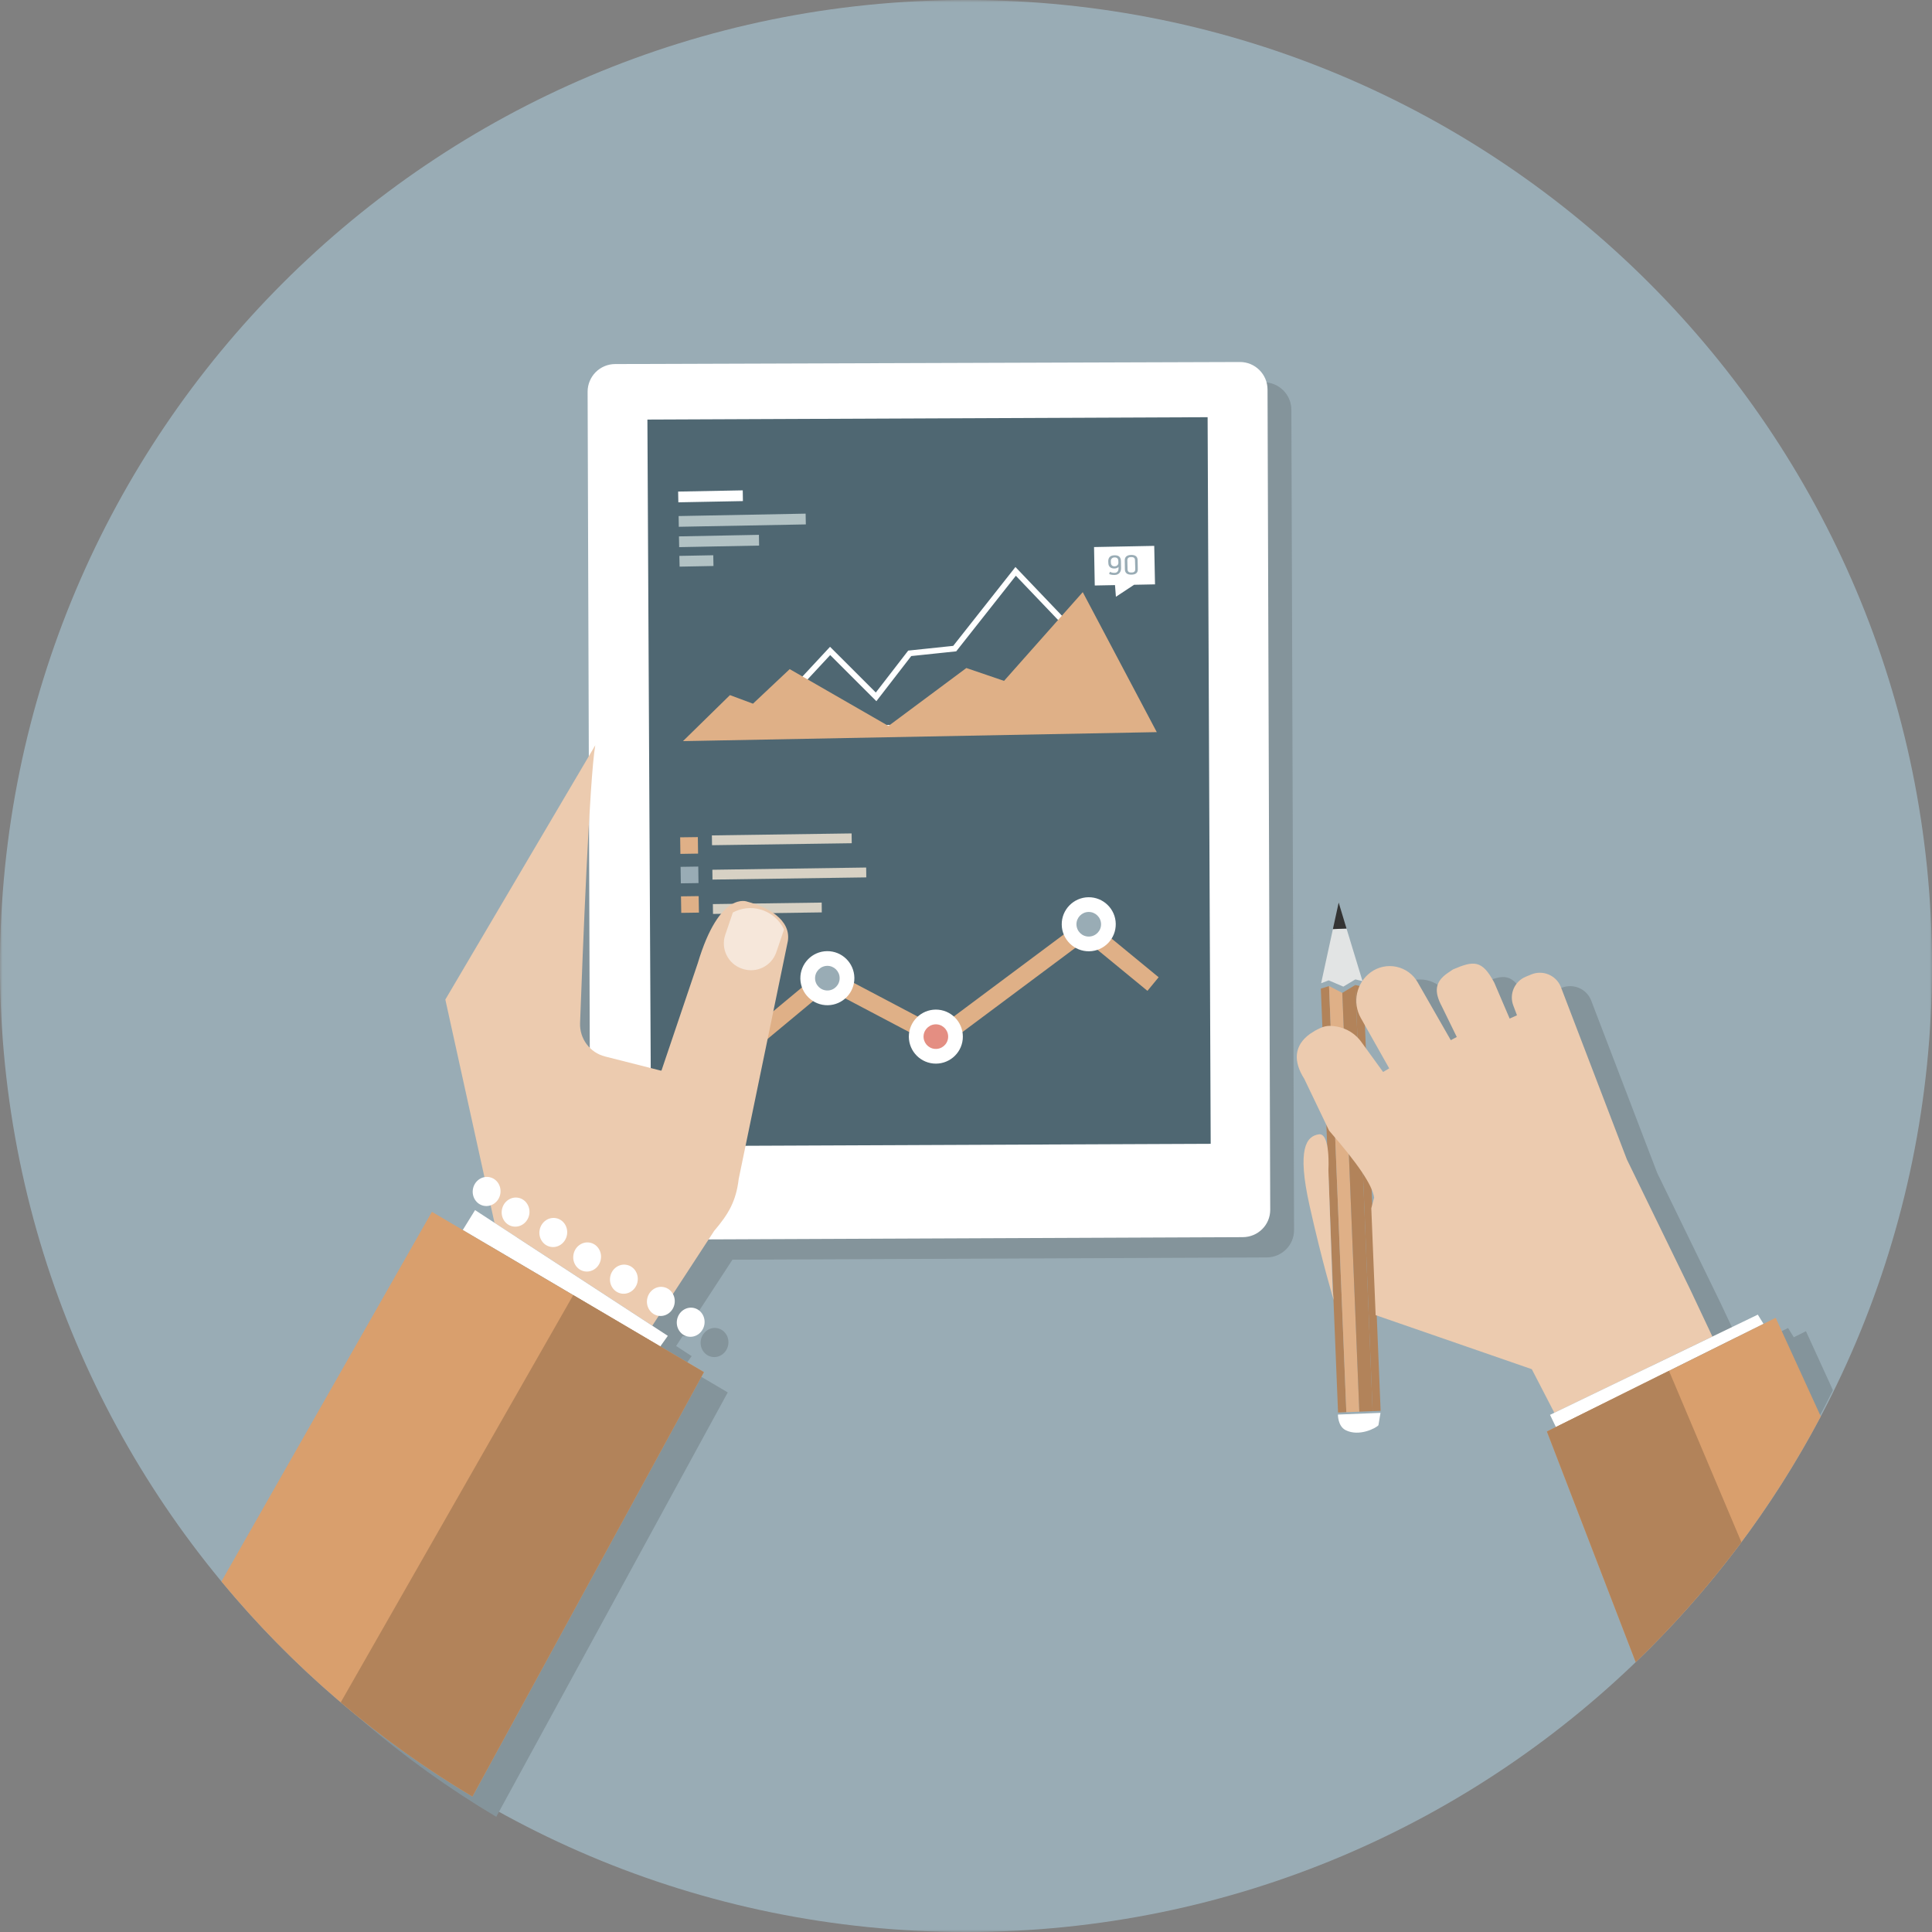 <?xml version="1.0" encoding="UTF-8"?>
<svg width="386px" height="386px" viewBox="0 0 386 386" version="1.1" xmlns="http://www.w3.org/2000/svg" xmlns:xlink="http://www.w3.org/1999/xlink">
    <rect x="0" y="0" width="386" height="386" fill="#808080" stroke="none"/>
    <!-- Generator: Sketch 46 (44423) - http://www.bohemiancoding.com/sketch -->
    <title>Illustration FPO</title>
    <desc>Created with Sketch.</desc>
    <defs>
        <polygon id="path-1" points="5.42101086e-20 0 5.42101086e-20 386 386 386 386 0"></polygon>
        <polygon id="path-3" points="5.433 2.17 2.521 1.004 0.894 1.57 4.332 86.212 12.837 85.871 9.395 1.221 7.839 0.786"></polygon>
    </defs>
    <g id="AgileOne-—-Master" stroke="none" stroke-width="1" fill="none" fill-rule="evenodd">
        <g id="AgileOne-Acceleration-VMS-—-1280" transform="translate(-149, -3182)">
            <g id="Module-06-—-Improve-Visibility-w/BANG!" transform="translate(0, 2931)">
                <g id="Illustration-FPO" transform="translate(149, 251)">
                    <g id="Page-1">
                        <g id="Group-58">
                            <g id="Group-3">
                                <mask id="mask-2" fill="white">
                                    <use xlink:href="#path-1"></use>
                                </mask>
                                <g id="Clip-2"></g>
                                <path d="M386,193 C386,299.591 299.592,386 193,386 C86.409,386 -0,299.591 -0,193 C-0,86.409 86.409,0 193,0 C299.592,0 386,86.409 386,193" id="Fill-1" fill="#99ACB5" mask="url(#mask-2)"></path>
                            </g>
                            <path d="M366.208,277.754 L360.818,265.967 L358.156,267.29 L358.389,267.174 L357.248,265.332 L341.977,272.697 L348.173,269.708 L343.7,260.226 L331.092,234.333 L317.87,199.797 C316.913,197.505 314.29,196.423 311.996,197.36 L310.901,197.81 C308.64,198.741 307.528,201.295 308.398,203.576 L309.131,205.525 L307.666,206.181 L304.607,199.03 C302.149,194.372 300.459,194.615 296.366,196.352 L295.377,197.018 C292.649,198.847 292.582,200.852 294.121,203.756 L297.104,209.857 L295.909,210.499 L289.286,198.927 C288.378,197.34 286.846,196.221 285.057,195.836 C283.273,195.45 281.409,195.843 279.925,196.92 C279.352,197.337 278.862,197.827 278.453,198.368 L280.285,204.078 L351.123,303.195 C356.77,295.143 361.825,286.644 366.208,277.754" id="Fill-4" fill="#84949B"></path>
                            <path d="M122.448,168.209 L122.596,213.39 C121.327,212.12 120.587,210.354 120.657,208.454 C120.983,199.587 121.684,181.528 122.448,168.209 L122.448,168.209 Z M258.008,81.866 C257.995,78.832 255.52,76.363 252.475,76.379 L127.666,76.787 C126.202,76.792 124.803,77.374 123.77,78.41 C122.74,79.452 122.162,80.857 122.165,82.316 L122.405,155.138 L93.739,203.755 L101.552,239.236 C100.447,239.442 99.51,240.334 99.262,241.555 C98.951,243.135 99.915,244.66 101.415,244.959 C101.888,245.052 102.359,245.014 102.792,244.869 L103.558,248.352 L119.732,258.904 L99.678,245.821 L97.221,249.8 L91.056,246.167 L49.003,320.018 C56.227,328.749 64.211,336.827 72.844,344.165 L72.841,344.171 C73.276,344.541 73.719,344.901 74.158,345.268 C74.659,345.686 75.158,346.107 75.664,346.52 C76.225,346.98 76.795,347.431 77.362,347.884 C77.859,348.282 78.354,348.683 78.856,349.076 C79.44,349.534 80.032,349.982 80.622,350.433 C81.116,350.811 81.607,351.193 82.104,351.566 C82.715,352.023 83.332,352.471 83.947,352.921 C84.434,353.277 84.918,353.638 85.408,353.989 C86.048,354.448 86.696,354.896 87.342,355.348 C87.816,355.679 88.288,356.017 88.765,356.344 C89.448,356.813 90.139,357.269 90.829,357.729 C91.278,358.028 91.723,358.334 92.176,358.629 C92.941,359.131 93.716,359.62 94.489,360.111 C94.873,360.355 95.252,360.604 95.636,360.844 C96.798,361.57 97.968,362.284 99.146,362.986 L145.4,278.192 L136.686,273.058 L138.19,270.946 L135.088,268.921 L136.376,266.946 C137.827,267.15 139.215,266.136 139.519,264.609 C139.661,263.887 139.536,263.179 139.217,262.592 L146.339,251.676 L253.052,251.228 C256.09,251.218 258.549,248.799 258.544,245.759 L258.008,81.866 Z" id="Fill-6" fill="#84949B"></path>
                            <path d="M143.326,265.361 C141.824,265.068 140.353,266.107 140.037,267.687 C139.723,269.264 140.68,270.783 142.188,271.084 C143.691,271.385 145.162,270.346 145.478,268.763 C145.791,267.188 144.827,265.665 143.326,265.361" id="Fill-8" fill="#84949B"></path>
                            <path d="M117.941,242.152 C117.958,245.199 120.428,247.718 123.471,247.7 L248.289,247.176 C251.326,247.166 253.785,244.747 253.781,241.708 L253.245,77.814 C253.232,74.78 250.756,72.312 247.712,72.327 L122.903,72.735 C121.438,72.74 120.041,73.322 119.006,74.359 C117.977,75.401 117.399,76.805 117.401,78.264 L117.941,242.152 Z" id="Fill-10" fill="#FFFFFF"></path>
                            <polygon id="Fill-12" fill="#4F6772" points="241.273 83.354 129.347 83.827 130.091 228.994 241.888 228.526"></polygon>
                            <polygon id="Fill-14" fill="#FFFFFF" points="230.764 116.752 230.764 116.752 226.586 116.834 222.951 119.231 222.769 116.9 218.726 116.977 218.583 109.297 230.607 109.062"></polygon>
                            <polygon id="Fill-16" fill="#FFFFFF" points="148.427 100.114 135.528 100.36 135.487 98.212 148.395 97.97"></polygon>
                            <polygon id="Fill-18" fill="#B2C2C4" points="161 104.774 135.618 105.249 135.586 103.106 160.959 102.622"></polygon>
                            <polygon id="Fill-20" fill="#B2C2C4" points="151.661 109.003 135.692 109.313 135.652 107.165 151.629 106.856"></polygon>
                            <polygon id="Fill-22" fill="#B2C2C4" points="142.548 113.083 135.78 113.212 135.727 111.063 142.506 110.935"></polygon>
                            <polygon id="Stroke-24" stroke="#FFFFFF" stroke-width="1.148" points="213.51 125.252 202.918 114.158 190.746 129.586 181.756 130.53 175.038 139.227 165.853 130.053 151.114 145.908 216.388 144.67"></polygon>
                            <polygon id="Fill-26" fill="#DFB087" points="136.454 148.072 145.838 138.879 150.439 140.59 157.777 133.686 177.509 145.042 193.071 133.466 200.601 136.034 216.326 118.307 231.116 146.274"></polygon>
                            <path d="M221.948,112.466 C221.967,112.953 222.311,113.162 222.678,113.153 C223.031,113.147 223.46,112.93 223.448,112.398 L223.435,112.112 C223.439,111.48 223.011,111.358 222.675,111.365 C222.322,111.365 221.93,111.59 221.934,112.1 L221.948,112.466 Z M223.981,113.493 C224,114.138 223.666,114.856 222.691,114.874 C222.113,114.889 221.747,114.754 221.642,114.698 C221.575,114.671 221.62,114.603 221.674,114.468 C221.704,114.341 221.742,114.239 221.78,114.26 C221.907,114.303 222.169,114.469 222.686,114.454 C223.233,114.441 223.49,114.05 223.479,113.478 L223.466,113.269 C223.314,113.472 222.954,113.581 222.669,113.585 C221.926,113.6 221.448,113.203 221.438,112.504 L221.418,112.127 C221.422,111.412 221.8,110.959 222.655,110.945 C223.524,110.924 223.958,111.275 223.96,112.192 L223.981,113.493 Z" id="Fill-28" fill="#99ACB5"></path>
                            <path d="M226.765,111.938 C226.768,111.395 226.394,111.288 225.996,111.3 C225.599,111.303 225.232,111.421 225.235,111.963 L225.278,113.756 C225.288,114.297 225.663,114.399 226.061,114.387 C226.451,114.385 226.819,114.272 226.815,113.729 L226.765,111.938 Z M226.074,114.811 C225.278,114.828 224.77,114.54 224.744,113.768 L224.718,111.973 C224.707,111.208 225.211,110.89 226.006,110.871 C226.78,110.864 227.286,111.158 227.29,111.928 L227.325,113.723 C227.351,114.501 226.846,114.792 226.074,114.811 L226.074,114.811 Z" id="Fill-30" fill="#99ACB5"></path>
                            <polygon id="Fill-32" fill="#DFB087" points="140.066 218.621 137.81 215.908 164.911 193.383 187.564 205.326 217.016 183.351 231.487 195.248 229.252 197.965 216.916 187.828 187.884 209.486 165.343 197.606"></polygon>
                            <path d="M221.449,184.605 C221.431,182.438 219.642,180.697 217.467,180.733 C215.3,180.763 213.571,182.543 213.595,184.719 C213.613,186.884 215.41,188.626 217.578,188.585 C219.754,188.559 221.481,186.778 221.449,184.605" id="Fill-34" fill="#99ACB5"></path>
                            <path d="M217.488,182.202 C216.131,182.221 215.051,183.345 215.066,184.691 C215.089,186.047 216.191,187.142 217.556,187.119 C218.914,187.1 220.009,185.984 219.986,184.632 C219.964,183.27 218.845,182.184 217.488,182.202 M217.599,190.059 C214.622,190.099 212.169,187.709 212.127,184.737 C212.083,181.758 214.482,179.305 217.453,179.262 C220.416,179.218 222.884,181.607 222.919,184.585 C222.962,187.561 220.578,190.016 217.599,190.059" id="Fill-36" fill="#FFFFFF"></path>
                            <path d="M169.234,195.38 C169.202,193.209 167.42,191.478 165.244,191.508 C163.077,191.534 161.348,193.32 161.38,195.492 C161.413,197.663 163.187,199.391 165.355,199.36 C167.523,199.332 169.258,197.548 169.234,195.38" id="Fill-38" fill="#99ACB5"></path>
                            <path d="M165.273,192.97 C163.916,192.992 162.829,194.111 162.843,195.468 C162.866,196.826 163.984,197.908 165.335,197.894 C166.691,197.879 167.778,196.749 167.755,195.404 C167.741,194.042 166.624,192.951 165.273,192.97 M165.384,200.836 C162.407,200.875 159.954,198.489 159.904,195.511 C159.868,192.529 162.245,190.076 165.223,190.034 C168.208,189.993 170.653,192.379 170.697,195.361 C170.739,198.335 168.362,200.791 165.384,200.836" id="Fill-40" fill="#FFFFFF"></path>
                            <polygon id="Fill-42" fill="#99ACB5" points="136.024 176.486 139.556 176.435 139.509 173.135 135.976 173.186"></polygon>
                            <polygon id="Fill-44" fill="#DFB087" points="135.939 170.6 139.471 170.544 139.423 167.247 135.891 167.292"></polygon>
                            <polygon id="Fill-46" fill="#DFB087" points="136.11 182.385 139.642 182.333 139.587 179.037 136.054 179.084"></polygon>
                            <polygon id="Fill-48" fill="#D7D1C4" points="170.172 168.472 142.256 168.867 142.231 166.906 170.147 166.511"></polygon>
                            <polygon id="Fill-50" fill="#D7D1C4" points="173.079 175.295 142.351 175.735 142.325 173.77 173.054 173.326"></polygon>
                            <polygon id="Fill-52" fill="#D7D1C4" points="164.188 182.29 142.453 182.596 142.427 180.631 164.17 180.329"></polygon>
                            <path d="M190.884,207.494 C191.1,205.332 189.522,203.41 187.363,203.202 C185.204,202.985 183.275,204.566 183.067,206.728 C182.859,208.883 184.438,210.81 186.597,211.018 C188.755,211.231 190.677,209.649 190.884,207.494" id="Fill-54" fill="#E48E82"></path>
                            <path d="M187.219,204.664 C185.869,204.534 184.664,205.524 184.529,206.872 C184.401,208.223 185.384,209.425 186.74,209.557 C188.089,209.69 189.295,208.698 189.423,207.352 C189.558,206.003 188.568,204.798 187.219,204.664 M186.453,212.481 C183.491,212.19 181.319,209.547 181.605,206.586 C181.901,203.622 184.545,201.448 187.505,201.735 C190.467,202.026 192.633,204.673 192.346,207.64 C192.059,210.6 189.413,212.771 186.453,212.481" id="Fill-56" fill="#FFFFFF"></path>
                        </g>
                        <g id="Group-61" transform="translate(263, 196)">
                            <mask id="mask-4" fill="white">
                                <use xlink:href="#path-3"></use>
                            </mask>
                            <g id="Clip-60"></g>
                            <polygon id="Fill-59" mask="url(#mask-4)" points="5.433 2.17 2.521 1.004 0.894 1.57 4.332 86.212 12.837 85.871 9.395 1.221 7.839 0.786"></polygon>
                        </g>
                        <g id="Group-110" transform="translate(44, 148)">
                            <polygon id="Fill-62" fill="#B2835A" points="219.895 49.521 219.894 49.57 223.333 134.212 224.99 134.146 221.533 49.004"></polygon>
                            <polygon id="Fill-64" fill="#DFB087" points="221.533 49.004 224.99 134.146 227.582 134.043 224.184 50.37"></polygon>
                            <polygon id="Fill-66" fill="#B2835A" points="224.184 50.37 227.581 134.043 230.24 133.936 226.783 48.795"></polygon>
                            <polygon id="Fill-68" fill="#B2835A" points="230.24 133.936 231.838 133.871 228.395 49.222 228.379 49.176 226.783 48.795"></polygon>
                            <polygon id="Fill-70" fill="#E2E4E4" points="225.026 37.52 222.303 37.628 219.953 48.445 221.467 47.868 224.387 49.12 226.79 47.677 228.219 48.019"></polygon>
                            <polygon id="Fill-72" fill="#333333" points="223.458 32.329 222.304 37.628 225.026 37.52"></polygon>
                            <path d="M222.462,111.757 C222.462,111.757 220.173,104.229 217.636,92.865 C215.1,81.501 216.996,79.009 219.487,78.631 C221.858,78.269 221.407,85.841 221.407,85.841 L222.26,109.897 L222.462,111.757 Z" id="Fill-74" fill="#ECCBAF"></path>
                            <path d="M230.559,91.36 C230.562,91.382 230.566,91.405 230.569,91.427 C230.565,91.404 230.562,91.383 230.559,91.36 L230.559,91.36 Z M293.652,109.55 L281.042,83.656 L267.821,49.12 C266.864,46.829 264.241,45.747 261.948,46.684 L260.853,47.133 C258.591,48.065 257.48,50.618 258.349,52.9 L259.081,54.848 L257.617,55.505 L254.558,48.353 C252.101,43.695 250.411,43.938 246.317,45.675 L245.329,46.342 C242.6,48.17 242.533,50.175 244.072,53.08 L247.054,59.18 L245.86,59.822 L239.237,48.251 C238.33,46.664 236.797,45.544 235.007,45.16 C233.224,44.774 231.361,45.167 229.876,46.243 C226.989,48.342 226.132,52.274 227.88,55.386 L233.555,65.454 L232.333,66.173 L228.038,60.248 C226.861,58.575 225.074,57.441 223.055,57.094 C221.044,56.753 220.325,57.087 218.733,57.926 L217.728,58.563 C214.45,60.922 214.409,64.138 216.583,67.541 L221.549,77.897 C227.215,84.409 230.165,88.705 230.546,91.276 L229.976,93.396 L230.475,105.676 L230.844,114.755 L249.047,121.054 L262.043,125.554 L266.546,134.262 L298.123,119.032 L293.652,109.55 Z" id="Fill-76" fill="#ECCBAF"></path>
                            <path d="M231.816,134.279 L223.311,134.619 C223.311,134.619 223.262,136.936 224.853,137.738 C227.54,139.089 230.925,137.328 231.4,136.752 L231.816,134.279 Z" id="Fill-78" fill="#FFFFFF"></path>
                            <polygon id="Fill-80" fill="#FFFFFF" points="307.725 116.804 266.857 137.112 265.686 134.676 307.199 114.655 308.339 116.497"></polygon>
                            <path d="M74.932,0.896 L44.976,51.703 L54.795,96.3 L86.324,116.87 L98.68,97.93 C101.59,94.515 103.056,91.991 103.59,87.536 L113.418,39.959 C114.015,35.753 109.427,33.233 105.321,32.149 C105.321,32.149 99.795,29.769 95.413,44.429 L88.18,65.829 C88.161,65.887 88.101,65.919 88.042,65.905 L76.888,63.078 C73.852,62.307 71.778,59.53 71.894,56.401 C72.397,42.728 73.79,7.192 74.932,0.896" id="Fill-82" fill="#ECCBAF"></path>
                            <polygon id="Fill-84" fill="#FFFFFF" points="89.427 118.893 87.92 121.009 48.457 97.748 50.914 93.769"></polygon>
                            <path d="M61.729,94.713 C62.041,93.133 61.08,91.612 59.577,91.311 C58.071,91.015 56.603,92.049 56.288,93.63 C55.974,95.206 56.934,96.73 58.438,97.028 C59.938,97.325 61.412,96.289 61.729,94.713" id="Fill-86" fill="#FFFFFF"></path>
                            <path d="M69.267,98.783 C69.577,97.204 68.619,95.687 67.112,95.384 C65.612,95.087 64.138,96.124 63.824,97.701 C63.508,99.282 64.473,100.804 65.978,101.102 C67.48,101.403 68.947,100.364 69.267,98.783" id="Fill-88" fill="#FFFFFF"></path>
                            <path d="M76.023,103.677 C76.342,102.098 75.377,100.577 73.874,100.276 C72.371,99.977 70.9,101.016 70.588,102.597 C70.269,104.176 71.231,105.697 72.737,105.999 C74.243,106.295 75.712,105.258 76.023,103.677" id="Fill-90" fill="#FFFFFF"></path>
                            <path d="M83.368,108.116 C83.684,106.533 82.721,105.009 81.215,104.714 C79.717,104.413 78.246,105.452 77.927,107.031 C77.612,108.609 78.574,110.129 80.081,110.431 C81.584,110.73 83.057,109.695 83.368,108.116" id="Fill-92" fill="#FFFFFF"></path>
                            <path d="M90.755,112.557 C91.067,110.976 90.106,109.453 88.603,109.156 C87.1,108.854 85.626,109.891 85.311,111.47 C84.996,113.05 85.96,114.573 87.463,114.872 C88.968,115.171 90.442,114.136 90.755,112.557" id="Fill-94" fill="#FFFFFF"></path>
                            <path d="M96.716,116.711 C97.028,115.136 96.064,113.613 94.562,113.309 C93.061,113.015 91.59,114.055 91.275,115.635 C90.96,117.212 91.918,118.731 93.425,119.032 C94.928,119.333 96.398,118.294 96.716,116.711" id="Fill-96" fill="#FFFFFF"></path>
                            <path d="M55.947,90.591 C56.26,89.007 55.3,87.487 53.791,87.188 C52.292,86.888 50.818,87.924 50.5,89.502 C50.188,91.082 51.152,92.608 52.651,92.906 C54.161,93.204 55.633,92.171 55.947,90.591" id="Fill-98" fill="#FFFFFF"></path>
                            <path d="M0.239,167.966 C14.332,184.996 31.294,199.564 50.383,210.934 L96.637,126.14 L42.294,94.115 L0.239,167.966 Z" id="Fill-100" fill="#D99F6D"></path>
                            <path d="M319.778,134.993 L310.77,115.291 L265.063,138.004 L282.804,184.084 C297.589,169.857 310.113,153.297 319.778,134.993" id="Fill-102" fill="#D99F6D"></path>
                            <path d="M24.077,192.118 C32.283,199.093 41.08,205.393 50.383,210.933 L96.638,126.14 L70.528,110.753 L24.077,192.118 Z" id="Fill-104" fill="#B2835A"></path>
                            <path d="M102.421,34.308 L100.903,38.76 C99.954,41.545 101.445,44.577 104.231,45.527 L104.335,45.562 C107.12,46.512 110.153,45.022 111.103,42.237 L112.65,37.694 C112.186,36.723 111.513,35.856 110.674,35.155 C110.184,34.749 109.639,34.399 109.041,34.126 C108.799,34.011 108.543,33.908 108.281,33.818 C108.171,33.781 108.061,33.748 107.944,33.714 C106.028,33.162 104.076,33.432 102.421,34.308" id="Fill-106" fill="#F6E7DA"></path>
                            <path d="M303.921,160.119 L289.452,125.884 L265.063,138.004 L282.805,184.083 C290.481,176.697 297.548,168.682 303.921,160.119" id="Fill-108" fill="#B2835A"></path>
                        </g>
                    </g>
                </g>
            </g>
        </g>
    </g>
</svg>